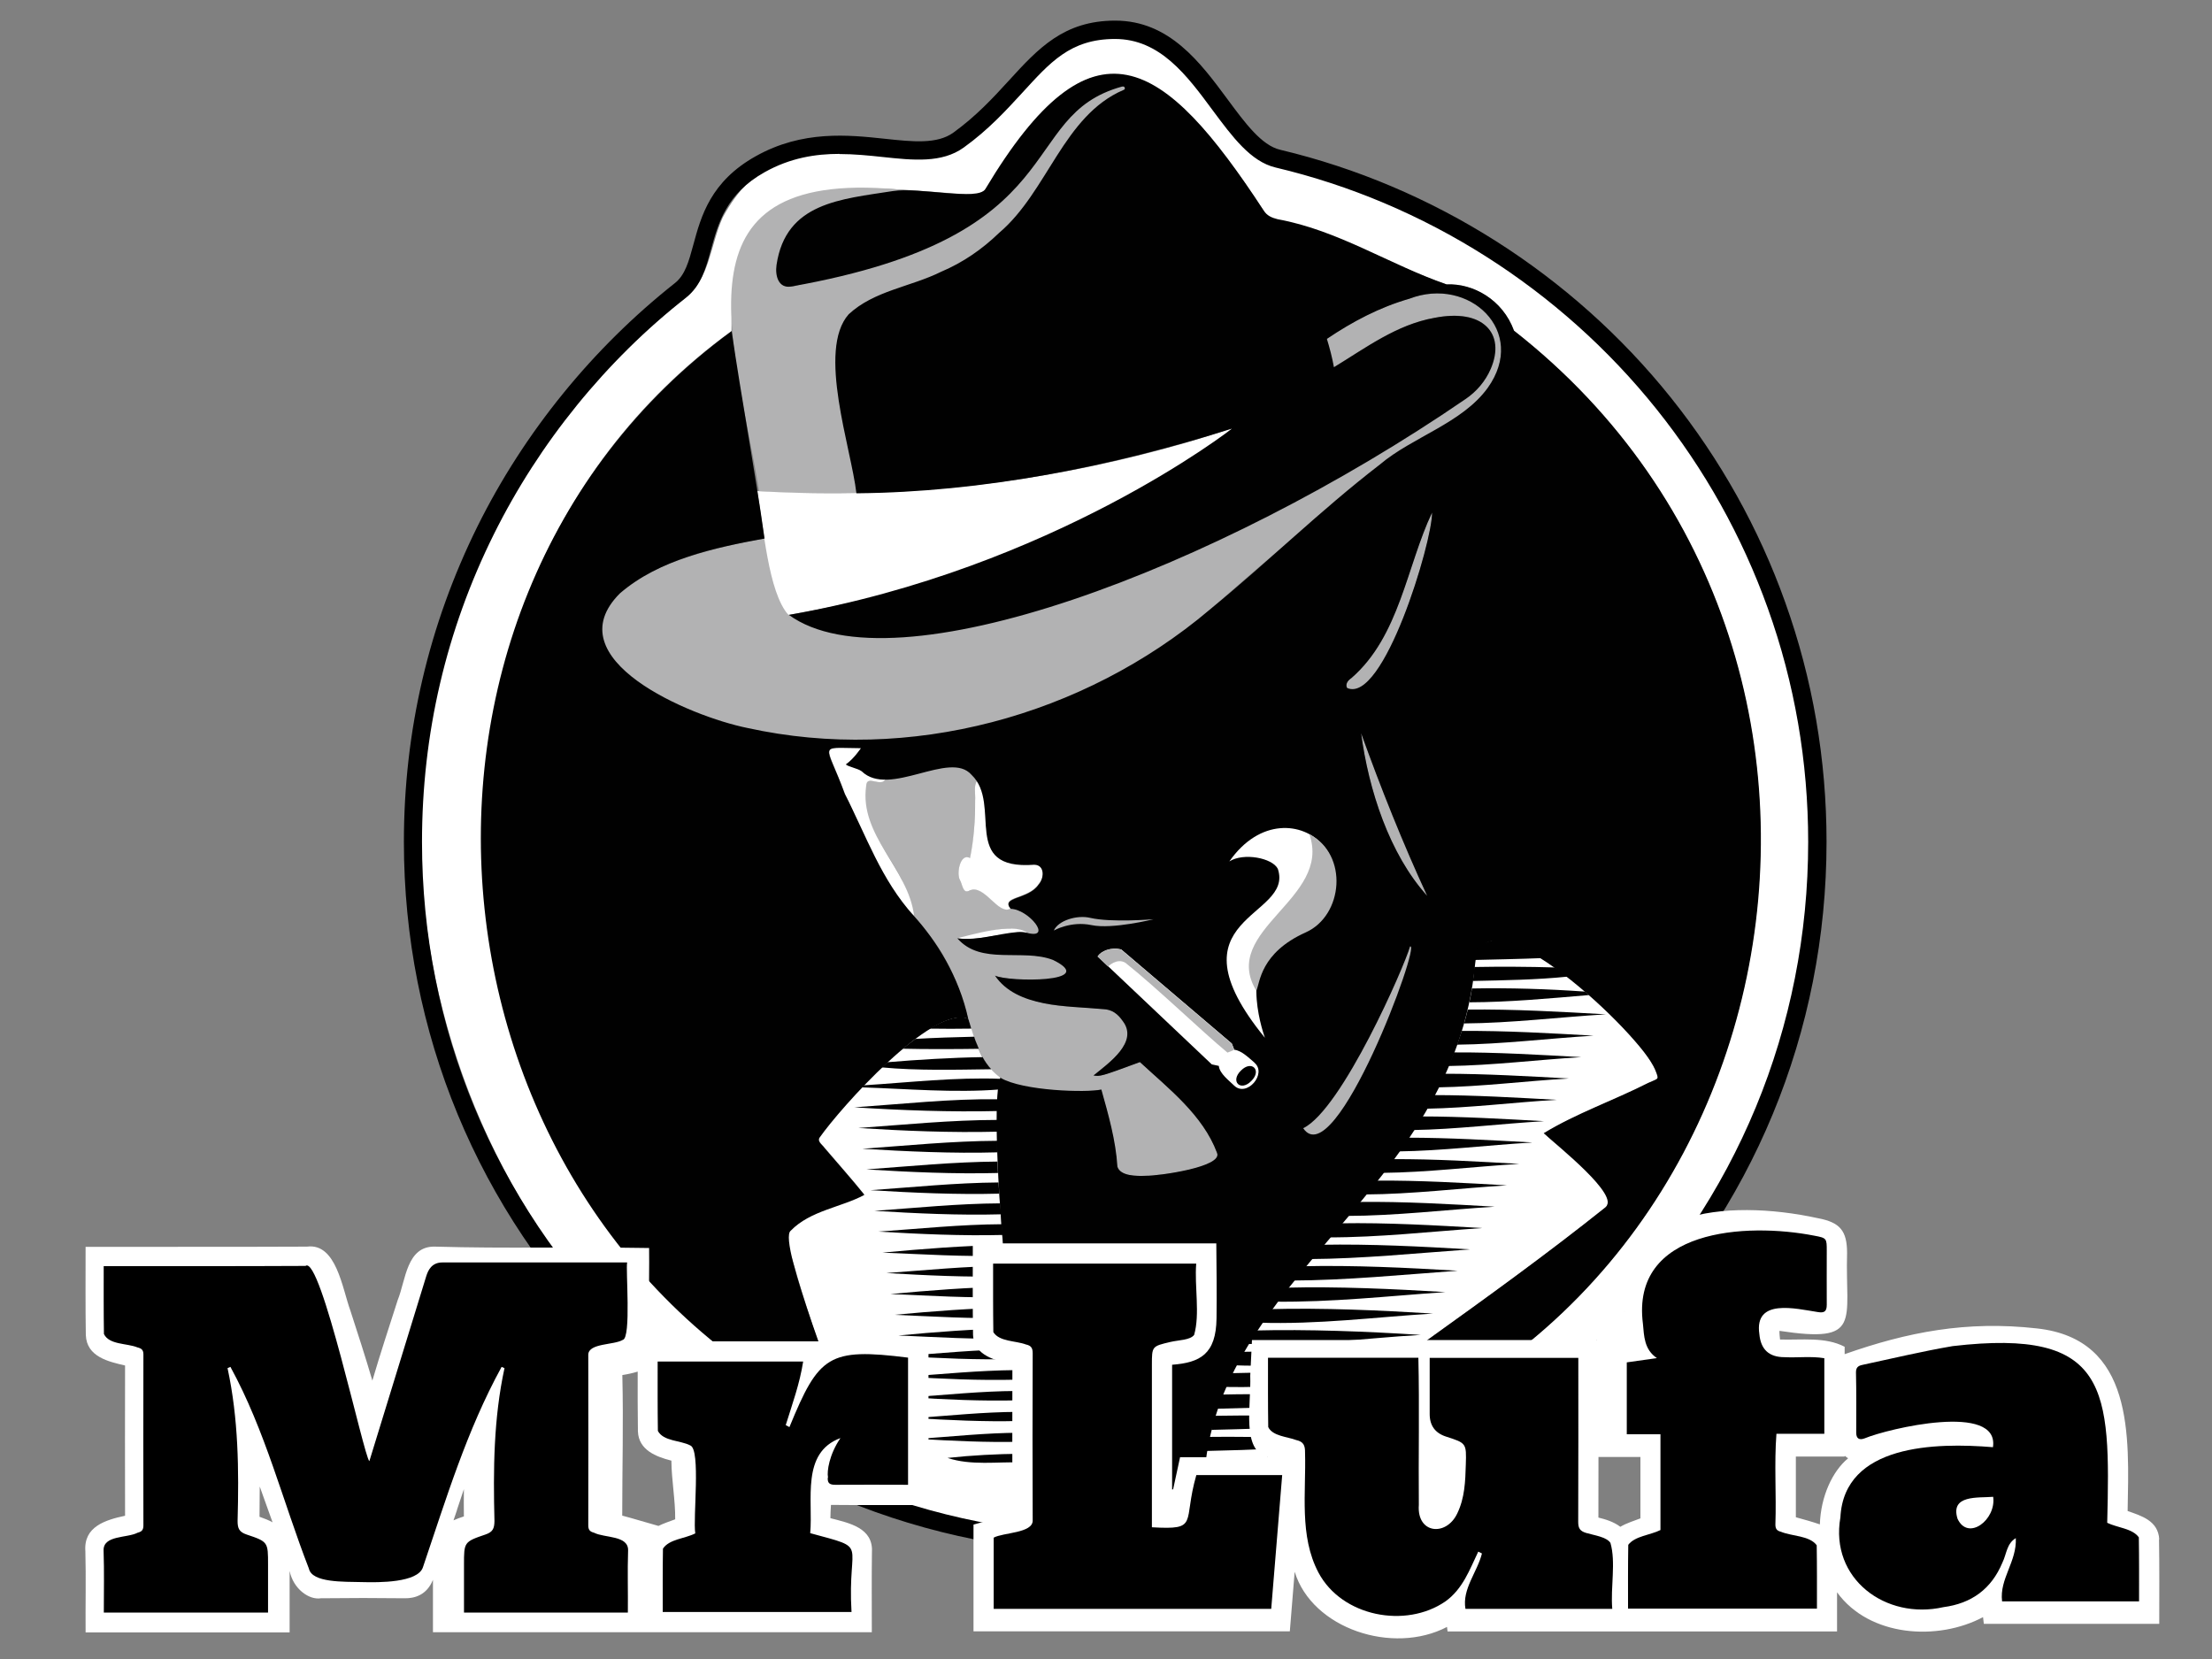 <?xml version="1.0" encoding="UTF-8"?>
<svg xmlns="http://www.w3.org/2000/svg" id="a" width="200" height="150" version="1.1" viewBox="0 0 200 150">
  <rect x="0" y="0" width="200" height="150" fill="#808080" stroke="none"/>
  <defs>
    <style>
      .st0 {
        fill: #010101;
      }

      .st1 {
        fill: #b2b2b3;
      }

      .st2 {
        fill: #fff;
      }

      .st3 {
        fill: #b4b4b5;
      }
    </style>
  </defs>
  <g>
    <g>
      <g>
        <path class="st2" d="M101.636,139.154c-60.361.115-86.269-75.73-39.764-112.114,2.337-1.826,2.337-4.904,3.485-7.398,5.603-10.361,14.879-3.015,21.442-6.709,7.961-6.73,13.47-16.183,22.757-3.756,1.816,2.337,3.516,5.165,6.605,5.927,71.077,17.487,59.276,123.33-14.524,124.05ZM90.482,97.522c-1.064,11.874,1.596,23.748,2.076,35.622-1.283,1.586,17.456,2.066,16.235.522.209-19.084,22.725-25.334,24.718-48.779,3.443-.313,4.299.793,7.085,2.577,3.568,2.389,6.928,5.342,9.025,9.161.511.95.532.814-.428,1.252-3.141,1.596-6.594,2.807-9.558,4.601,1.231,1.169,6.866,4.925,5.551,6.699-10.507,8.389-21.682,15.578-32.199,23.79,48.79-9.245,62.437-72.861,23.863-103.068-1.023-2.817-3.683-4.288-6.062-4.174-5.134-1.763-9.902-4.841-15.401-5.843-.543-.136-.856-.396-1.148-.856-2.452-3.746-5.123-7.45-8.754-10.121-6.313-4.716-9.662-.803-13.449,4.445-1.148,1.127-2.181,4.382-4.288,4.247-10.716-.689-21.661-3.088-21.609,12.333-34.599,25.104-27.369,81.469,10.111,98.57-1.398-4.8-3.172-9.505-4.518-14.326-.313-1.116-.981-2.149-.261-2.963,1.774-1.826,4.56-2.108,6.657-3.235-1.158-1.44-2.4-2.828-3.6-4.236-.438-.459-.741-.783-.188-1.315,1.951-2.609,9.693-11.603,13.241-10.351.71,1.763.783,3.871,2.588,4.977.177.115.219.303.282.47l.031-0Z"></path>
        <path class="st1" d="M99.55,98.524c.636,2.275,1.294,4.56,1.44,6.939.261.866,1.617.866,2.546.856,1.617-.021,7.085-.793,6.5-2.097-1.273-3.402-4.372-5.801-6.97-8.201-3.558,1.315-3.6,1.304-4.194,1.21,1.388-1.127,4.142-3.047,2.713-4.935-.459-.668-1.096-1.043-1.909-1.064-4.288-.438-6.386.115-9.704-3.026,1.544.657,8.932.71,5.687-1.304-2.546-1.263-6.845.438-9.119-2.076,1.962-.031,3.996-1.429,5.947-.605.438.177.97.323,1.44.209.271-1.273-1.784-2.316-2.577-2.285-1.012.657-2.316-2.285-3.662-1.628-.595.334-.668-.563-.887-.929-.355-.605.042-2.473.918-1.972.344-1.701.449-3.485.449-5.227.052-.584-.177-1.346.209-1.826-.668-.887-1.805-1.576-2.995-1.273-1.868.47-3.527,1.012-5.447,1.179-.282.699-1.607-.47-1.659.584-.72,4.111,3.245,6.803,3.996,10.57.188.543.198,1.231.636,1.638,7.888,8.128,1.158,17.06,16.653,15.265"></path>
        <path class="st1" d="M68.633,44.423c-2.295-14.013-8.316-29.654,13.449-27.202-4.716.49-10.538,1.169-11.717,6.74-.24,1.002.157,2.045,1.336,1.951,14.347-4.101,16.215-3.412,25.313-15.818,1.231-1.221,2.796-2.389,4.622-2.254.198-.031.365.24.104.303-5.447,2.348-6.845,9.203-11.237,12.917-1.534,1.482-3.266,2.682-5.238,3.516-2.744,1.367-6.073,1.711-8.368,3.85-2.88,3.224.23,12.124.699,16.183-2.995-.052-5.968.063-8.952-.198l-.01.01Z"></path>
        <path class="st1" d="M71.294,55.598c13.564,5.3,31.657-3.224,43.729-9.756,6.135-3.475,12.792-6.156,18.218-10.684,3.349-4.142,1.753-7.471-3.558-6.417-3.412.605-6.208,2.713-9.088,4.466-.125-.824-.908-1.784-.636-2.567,2.306-1.565,4.768-2.859,7.46-3.631,5.353-2.066,10.768,2.922,7.085,8.066-2.306,3.182-6.313,4.299-9.213,6.772-5.509,4.247-10.695,8.744-15.943,13.314-31.156,27.108-79.925.459-40.234-6.469.428,1.012,1.617,6.156,2.17,6.918l.01-.01Z"></path>
        <path class="st2" d="M91.38,82.142c-1.106.689-2.379-2.275-3.725-1.617-.595.334-.636-.574-.856-.939-.355-.605.031-2.504.908-2.003.344-1.701.47-3.454.459-5.207.052-.584-.177-1.346.209-1.826,1.836,2.598-1.106,7.304,4.633,7.617,1.45-.365,1.68.835.876,1.795-.918,1.356-3.433,1.064-2.515,2.17l.01.01Z"></path>
        <path class="st2" d="M80.048,70.456c-.407.762-1.69-.459-1.732.595-.647,4.497,3.808,7.45,4.33,11.749-3.673-2.567-4.299-7.252-6.25-11.018-1.722-4.716-2.515-4.194,1.503-4.174-.219.741-.762,1.033-1.283,1.471.323.376.814.219,1.127.49.626.553,1.471.887,2.306.887Z"></path>
        <path class="st1" d="M129.464,46.333c.115,2.682-3.819,14.482-6.083,15.797-.511.428-2.066.511-1.555-.511,4.612-3.777,5.29-10.278,7.638-15.286Z"></path>
        <path class="st1" d="M129.172,81.141c-3.495-3.725-5.447-9.725-6.114-14.858,1.857,5.008,3.871,9.996,6.104,14.879v-.021l.01-0Z"></path>
        <path class="st1" d="M129.151,81.151c.021.063.094.136.042.188,0-.073-.021-.136-.021-.209h-.01l-.01.021Z"></path>
        <path class="st2" d="M108.565,39.634c-12.959,3.902-26.283,5.572-40.098,4.768.563,3.182.981,9.13,2.817,11.196,17.3-2.963,29.194-9.036,41.83-17.644-1.169.605-3.61,1.388-4.56,1.68h.01Z"></path>
        <path class="st2" d="M92.84,84.323c-1.21-.96-5.113.24-6.271.501.824.146,1.628.073,2.41-.063h0c.929-.167,3.203-.522,3.861-.438Z"></path>
        <path class="st0" d="M91.453,118.923c.334,4.758.574,9.516,1.002,14.274.052.574-.042.699.908.845,5.092.783,13.376,1.273,15.495-.104.929-18.562,22.548-25.949,24.52-46.807.678-7.22,15.077,6.511,16.256,9.547.396,1.012.355.783-.605,1.231-3.141,1.596-6.49,2.744-9.453,4.549,1.21,1.137,6.98,5.666,5.572,6.709-10.507,8.389-21.588,15.588-32.116,23.8,48.8-9.234,62.427-72.861,23.863-103.068-1.023-2.817-3.715-4.299-6.093-4.184-5.134-1.774-9.787-4.894-15.286-5.895-.543-.136-.96-.323-1.252-.772-9.078-13.909-15.484-18.145-25.177-1.951-.657,1.096-5.979-.198-8.358.177-4.695.741-9.683,1.033-10.518,6.678-.146.981.177,2.16,1.336,1.951,25.908-4.581,20.179-15.422,29.925-18.082.23-.063.334.261.104.313-5.447,2.348-6.845,9.192-11.237,12.917-1.534,1.482-3.266,2.682-5.238,3.516-2.744,1.367-6.073,1.711-8.368,3.85-2.88,3.245.24,12.124.699,16.183,11.446-.094,23.07-2.41,33.952-5.843,0,0-16.079,12.604-40.056,16.841,9.443,6.855,38.554-4.007,61.175-19.512,1.002-.678,1.805-1.617,2.285-2.734,1.377-3.203-.699-5.478-5.092-4.612-3.412.605-6.208,2.713-9.088,4.466-.136-.814-.407-1.826-.636-2.567,2.306-1.555,4.768-2.859,7.46-3.631,5.394-2.076,10.747,2.942,7.085,8.066-2.306,3.182-6.845,4.455-9.745,6.918-5.509,4.247-10.038,8.754-15.422,13.157-11.415,9.62-27.118,13.888-41.757,10.674-5.227-1.054-17.498-6.229-11.54-12.177h0c3.579-3.078,8.577-4.132,13.074-4.956-.835-5.947-2.087-12.688-2.974-18.75-34.464,25.25-28.568,81.104,10.361,98.842-.177-1.69-6.281-16.538-5.019-17.508,1.774-1.826,4.56-2.108,6.657-3.235-1.158-1.44-2.4-2.828-3.6-4.236-.167-.282-.699-.563-.459-.929,1.899-2.713,10.131-11.926,13.376-10.778l.073.021c-.814-3.798-2.901-7.085-4.904-9.297-3.005-3.318-4.299-7.252-6.25-11.018-1.722-4.716-2.577-4.174,1.45-4.153,0,0-.636.96-1.356,1.461.115.188,1.085.365,1.429.626,2.494,2.431,7.982-1.951,9.933.323,2.807,2.671-1.096,8.639,5.666,8.128,1.023.021.866,1.315.386,1.816-.908,1.346-3.433,1.075-2.515,2.17,1.607.021,3.871,2.807,1.461,2.17-.271-.073-.543-.094-.824-.073-1.836.157-3.589.793-5.447.574,2.129,2.462,5.874.887,8.639,1.951,4.247,2.087-4.059,1.993-5.248,1.419,1.982,2.911,6.511,2.723,9.756,3.026.814.021,1.346.428,1.805,1.096,1.429,1.889-1.263,3.777-2.65,4.904.595.094.647.104,4.194-1.21h0c2.598,2.4,5.697,4.789,6.97,8.201.584,1.294-5.436,2.108-6.396,2.076-.856.042-2.348.042-2.609-.824-.146-2.379-.814-4.695-1.45-6.97-1.315.292-7.085.136-9.13-1.064-1.054,2.525.605,20.659,1.012,21.494M123.068,66.293c1.774,4.946,3.777,9.965,5.968,14.702-3.422-3.788-5.29-9.589-5.968-14.702ZM121.805,62.213c-.198-.355.083-.71.386-.908,4.361-3.777,4.987-10.1,7.293-14.962.01,2.702-4.403,17.341-7.679,15.86v.01Z"></path>
        <path class="st3" d="M127.492,85.575c-.48,1.742-6.156,14.743-9.662,16.434,2.88,4.278,10.716-16.893,9.662-16.434Z"></path>
        <g>
          <path class="st2" d="M113.416,96.082c1.179.991-.689,3.162-1.826,2.076-.449-.449-1.325-1.085-1.388-1.784l-.636-.136-9.37-8.869-.95-.897c.303-.48,1.21-.876,2.139-.626l9.996,8.504.219.563c.647.063,1.346.762,1.816,1.158l-0.0.01Z"></path>
          <path class="st2" d="M114.366,93.829c-9.036-11.06,2.692-10.768,1.169-15.275-.501-.991-3.109-1.482-4.382-.668,5.488-7.867,15.609,1.409,4.424,7.575-3.589,1.93-1.21,8.368-1.21,8.368Z"></path>
          <path class="st3" d="M118.383,75.423c3.558,1.836,3.078,7.356-.323,8.879-4.121,1.847-4.142,4.57-4.466,5.28-3.339-5.509,6.876-8.295,4.789-14.159Z"></path>
          <path d="M113.135,97.741c-.97.991-1.93.031-.939-.939.97-.991,1.93-.031.939.939Z"></path>
          <path class="st3" d="M111.59,94.924l-.605.25c-2.369-1.962-6.281-5.77-9.224-8.118-.772-.48-1.576.334-1.576.334l-.95-.897c.303-.48,1.21-.876,2.139-.626l9.996,8.504.219.563-0-.01Z"></path>
        </g>
        <path class="st3" d="M95.282,84.135s1.534-.887,3.412-.49,5.603-.532,5.603-.532c0,0-3.808.323-5.728-.125-1.2-.282-2.89.24-3.287,1.148Z"></path>
        <g>
          <path class="st0" d="M139.366,86.629c-1.993.083-3.975.115-6.02.167.052-.595.177-1.002.355-1.273,1.252-.689,2.337-1.023,5.666,1.116l0-.01Z"></path>
          <path class="st0" d="M141.776,88.299c-2.796.292-5.791.334-8.598.396.052-.417.094-.835.125-1.263,2.369-.042,4.925-.031,7.293.042.396.261.793.543,1.179.824Z"></path>
          <path class="st0" d="M143.686,89.968c-3.6.303-7.21.647-10.831.657.094-.417.167-.835.23-1.252,3.412-.063,6.813.042,10.215.282.125.104.261.209.386.323l0-.01Z"></path>
          <path class="st0" d="M145.199,91.711c-4.278.261-8.535.793-12.823.824.125-.417.23-.835.334-1.252,4.142-.052,8.452.198,12.5.428l-.01-0Z"></path>
          <path class="st0" d="M144.082,93.641c-4.121.25-8.222.772-12.343.814.157-.407.292-.824.428-1.242,3.944-.031,8.066.209,11.916.428Z"></path>
          <path class="st0" d="M142.966,95.582c-4.007.24-8.003.751-12.02.803.188-.407.355-.824.522-1.231,3.798-.021,7.794.219,11.498.428Z"></path>
          <path class="st0" d="M141.849,97.512c-3.944.23-7.878.741-11.843.803.209-.407.417-.814.616-1.231,3.715,0,7.617.23,11.227.428h0Z"></path>
          <path class="st0" d="M140.733,99.442c-3.934.23-7.857.741-11.801.803.24-.407.48-.814.699-1.231,3.673,0,7.523.23,11.102.428Z"></path>
          <path class="st0" d="M139.616,101.372c-3.965.23-7.919.741-11.895.803.271-.407.532-.814.783-1.231,3.673,0,7.523.23,11.102.428h.01Z"></path>
          <path class="st0" d="M138.489,103.303c-4.038.24-8.055.751-12.104.803.292-.407.584-.824.866-1.242,3.715,0,7.627.23,11.248.428l-.01.01Z"></path>
          <path class="st0" d="M137.373,105.233c-4.153.25-8.274.772-12.437.814.323-.407.626-.824.939-1.242,3.808-.021,7.794.219,11.498.428Z"></path>
          <path class="st0" d="M136.257,107.174c-4.288.261-8.556.803-12.865.824.334-.417.678-.835,1.002-1.252,3.923-.031,8.024.209,11.853.428l.01-0Z"></path>
          <path class="st0" d="M135.14,109.104c-4.466.282-8.911.824-13.387.835.365-.428.73-.845,1.085-1.263,4.069-.052,8.326.198,12.312.428l-.01-0Z"></path>
          <path class="st0" d="M134.024,111.034c-4.654.313-9.297.856-13.971.845.376-.428.741-.845,1.116-1.273,4.257-.073,8.702.188,12.855.428Z"></path>
          <path class="st0" d="M132.907,112.965c-4.862.344-9.683.845-14.566.876.376-.438.751-.866,1.127-1.294,4.455-.083,9.088.157,13.449.417h-.01Z"></path>
          <path class="st0" d="M131.791,114.895c-5.061.365-9.996.866-15.088.887.355-.438.72-.866,1.085-1.294,4.643-.104,9.464.136,14.013.407l-.01-0Z"></path>
          <path class="st0" d="M130.674,116.825c-5.217.365-10.236.929-15.484.866.323-.428.657-.845.991-1.263,4.81-.125,9.787.115,14.493.396Z"></path>
          <path class="st0" d="M129.558,118.766c-5.311.334-10.392,1.002-15.745.824.282-.407.574-.814.866-1.221,4.935-.136,10.048.104,14.879.396Z"></path>
          <path class="st0" d="M128.441,120.696c-5.342.313-10.465,1.064-15.86.803.24-.396.49-.803.751-1.2,5.008-.125,10.194.083,15.109.396v-0Z"></path>
          <path class="st0" d="M127.325,122.627c-5.332.323-10.434,1.033-15.808.814.209-.407.417-.814.636-1.21,5.029-.125,10.236.083,15.171.396Z"></path>
          <path class="st0" d="M124.487,124.453l-.344.25c-4.56.355-8.9.793-13.512.699.167-.417.344-.835.532-1.242,4.445-.136,8.879.073,13.324.292Z"></path>
          <path class="st0" d="M121.868,126.341c-1.179.845-1.941.584-4.299.751-2.598.188-4.977.198-7.617.282.125-.438.261-.856.417-1.283,3.84-.083,7.669-.031,11.498.25v-0Z"></path>
          <path class="st0" d="M119.332,128.188c-.303.219-.595.438-.887.657-2.963.334-5.937.355-8.921.438.073-.428.167-.856.271-1.273,3.182-.042,6.365-.073,9.537.177h0Z"></path>
          <path class="st0" d="M116.849,130.024c-.407.303-.814.605-1.21.908-2.118.157-4.57.209-6.688.261.031-.428.125-.856.188-1.273,2.483-.031,5.238,0,7.721.104h-.01Z"></path>
          <path class="st0" d="M114.491,132.174c-.459.344-1.043.438-1.492.793-1.252.063-2.963.104-4.205.136-.01-.417-.021-.678,0-1.085,1.701-.021,4.007.115,5.707.157h-.01Z"></path>
        </g>
      </g>
      <g>
        <path class="st0" d="M87.55,92.107c.115.376.157.48.271.897-.981.021-2.744.021-3.777,0,1.346-.783,2.598-1.263,3.506-.897Z"></path>
        <path class="st0" d="M88.489,94.83c-2.035.031-4.821.042-6.866-.01.386-.313.762-.605,1.148-.887,1.544-.094,3.767-.167,5.311-.198.094.365.292.741.417,1.096h-.01Z"></path>
        <path class="st0" d="M89.616,96.677c-3.182.042-6.709.136-9.881-.167.167-.157.344-.313.511-.47,2.744-.23,5.854-.417,8.598-.459.209.396.48.762.772,1.085l-0.0.01Z"></path>
        <path class="st0" d="M90.482,97.543c-4.09-.157-8.264.323-12.343.584l-.188.188c4.121.136,8.316.511,12.437.188.021-.323.104-.647.094-.97v.01Z"></path>
        <path class="st0" d="M90.305,99.39c-.031.355-.052.71-.073,1.064-4.309.104-8.765-.063-12.98-.334,4.393-.303,8.629-.783,13.053-.73h0Z"></path>
        <path class="st0" d="M90.19,101.258c-.01.355-.021.71-.031,1.064-4.163.104-8.472-.073-12.552-.334,4.226-.303,8.337-.72,12.583-.73Z"></path>
        <path class="st0" d="M90.169,104.19c-4.048.115-8.232-.083-12.197-.323,4.08-.292,8.086-.699,12.187-.72v1.043h.01Z"></path>
        <path class="st0" d="M90.232,106.057c-3.944.104-8.034-.083-11.895-.323,3.965-.292,7.878-.678,11.853-.71.01.344.031.689.042,1.033Z"></path>
        <path class="st0" d="M90.347,107.925h0c-3.861.104-7.867-.083-11.644-.313,3.871-.271,7.7-.668,11.582-.699.021.334.042.678.063,1.012Z"></path>
        <path class="st0" d="M90.503,109.793h0c-3.788.104-7.721-.083-11.436-.313,3.788-.271,7.554-.657,11.363-.678.031.334.052.657.083.991l-.01 0Z"></path>
        <path class="st0" d="M90.691,111.66c-3.735.094-7.606-.083-11.269-.303,3.725-.261,7.429-.647,11.164-.668.031.323.063.647.094.981l.01-.01Z"></path>
        <path class="st0" d="M90.889,113.528c-3.704.125-7.408-.125-11.102-.271,3.579-.334,7.335-.636,10.997-.689.031.323.073.636.104.96Z"></path>
        <path class="st0" d="M91.088,115.396c-3.631.104-7.387-.083-10.945-.292,3.621-.261,7.199-.626,10.841-.647h0c.031.313.073.626.104.939Z"></path>
        <path class="st0" d="M91.286,117.263c-3.6.125-7.189-.115-10.778-.261,3.475-.323,7.126-.616,10.684-.668h0c.031.303.063.616.094.929Z"></path>
        <path class="st0" d="M91.474,119.142c-3.537.125-7.074-.115-10.601-.261,3.412-.323,7.022-.605,10.518-.657.031.303.063.605.083.908v.01Z"></path>
        <path class="st0" d="M91.599,121.009c-3.464.115-6.918-.115-10.371-.261,3.349-.313,6.876-.595,10.309-.636.021.303.042.595.063.897Z"></path>
        <path class="st0" d="M91.755,122.877c-3.37.094-6.855-.073-10.163-.271,3.37-.24,6.73-.584,10.111-.605.01.292.031.584.052.876Z"></path>
        <path class="st0" d="M91.87,124.745c-3.287.083-6.688-.073-9.923-.271,3.297-.24,6.563-.563,9.871-.595.021.292.031.574.052.866h-0Z"></path>
        <path class="st0" d="M91.985,126.612c-3.203.083-6.532-.073-9.672-.271,3.214-.219,6.407-.563,9.62-.574.021.282.042.563.052.845Z"></path>
        <path class="st0" d="M92.11,128.48c-3.13.083-6.375-.083-9.432-.261,3.13-.219,6.24-.553,9.38-.563.021.282.042.553.052.824h-0Z"></path>
        <path class="st0" d="M92.246,130.358c-3.057.073-6.208-.083-9.213-.261,3.047-.209,6.083-.543,9.151-.553.021.282.042.553.063.803v.01Z"></path>
        <path class="st0" d="M92.381,132.226c-2.222-.073-4.581.303-6.709-.407,2.212-.24,4.434-.355,6.657-.376.021.282.042.553.052.783h-0Z"></path>
      </g>
    </g>
    <path d="M100.833,140.438c-17.174,0-33.326-6.688-45.482-18.833-12.145-12.145-18.833-28.297-18.833-45.482,0-10.017,2.243-19.616,6.657-28.537,4.215-8.493,10.392-16.1,17.853-21.995.918-.73,1.252-1.951,1.669-3.495.689-2.535,1.544-5.687,5.634-7.972,4.226-2.369,8.358-1.93,11.686-1.576,2.525.271,4.706.501,6.177-.553,2.076-1.503,3.579-3.13,5.029-4.716,2.661-2.911,4.967-5.415,9.61-5.415,4.894,0,7.7,3.788,10.173,7.137,1.576,2.129,3.057,4.142,4.737,4.539,13.836,3.287,26.388,11.248,35.33,22.412,4.466,5.582,7.951,11.811,10.34,18.51,2.483,6.939,3.735,14.222,3.735,21.651,0,17.174-6.688,33.326-18.833,45.482-12.145,12.145-28.297,18.833-45.482,18.833l-0.0.01ZM75.906,13.914c-2.17,0-4.445.355-6.761,1.649-3.485,1.951-4.205,4.622-4.852,6.97-.459,1.69-.897,3.287-2.243,4.351-7.283,5.739-13.293,13.157-17.404,21.432-4.309,8.681-6.49,18.04-6.49,27.807,0,16.736,6.521,32.481,18.353,44.313,11.843,11.843,27.577,18.353,44.313,18.353s32.481-6.521,44.313-18.353c11.843-11.843,18.353-27.577,18.353-44.313,0-7.241-1.221-14.347-3.641-21.098-2.337-6.532-5.728-12.604-10.079-18.04-8.712-10.883-20.941-18.646-34.432-21.838-2.254-.532-3.913-2.786-5.676-5.154-2.348-3.182-4.779-6.469-8.848-6.469s-5.895,2.16-8.399,4.883c-1.44,1.565-3.057,3.339-5.28,4.935-1.972,1.419-4.56,1.148-7.304.856-1.263-.136-2.588-.271-3.955-.271l.031-.01Z"></path>
  </g>
  <g>
    <path class="st2" d="M81.154,120.811c-2.024-.282-4.654-.376-6.438.47h-16.027c-.042-4.341.031-7.043,0-8.441-7.815-.125-12.594.063-19.366-.125-2.567-.063-2.629,3.026-3.36,4.821-.772,2.41-1.576,4.841-2.295,7.293-.626-2.139-1.325-4.278-1.993-6.344-.73-1.993-1.263-6.114-3.913-5.77-6.511.031-13.533.01-20.023.021,0,2.504-.021,5.53.021,7.972.073,1.982,2.076,2.41,3.548,2.755-.01,4.393-.01,8.952,0,13.585-1.805.386-3.756.991-3.589,3.203.063,2.348,0,4.987.021,7.346h18.447v-5.561c.323,1.617,1.753,2.65,2.828,2.473,2.556-.031,5.113-.031,7.596,0,.856.01,1.972-.271,2.535-1.669v4.737h39.681c0-2.369-.021-4.904.01-7.231.136-2.202-2.045-2.64-3.756-3.078,0-.407.031-.793.052-1.2,2.859.031,5.958,0,8.817.01v-14.994c-.741-.073-2.076-.188-2.796-.271l-0-0ZM59.525,137.965c-1.064-.292-2.191-.647-3.266-.929,0-4.581.115-8.159.01-12.709.417-.063.96-.177,1.388-.313,0,2.108-.01,3.339.021,5.405.063,1.711,1.68,2.295,2.995,2.64h.031c.01,1.742.365,3.589.344,5.311-.511.188-1.033.365-1.534.605l.01-.01ZM41.317,136.514c.198-.605.407-1.231.626-1.868,0,.814-.021,1.628,0,2.462-.334.104-.657.23-.939.355.104-.313.219-.636.323-.95h-.01ZM23.464,137.14c0-.918.01-1.836.021-2.734.386,1.085.772,2.16,1.158,3.235-.355-.198-.741-.344-1.179-.501v-0Z"></path>
    <path class="st2" d="M195.23,139.185c-.094-1.701-1.628-2.129-2.859-2.567.125-6.761.605-15.536-8.191-16.507-6.386-.72-11.728.334-17.394,2.327v-.668c-1.753-.918-3.902-.595-5.843-.657-.021-.23-.063-.584-.052-.783,7.513,1.137,5.937-.814,6.114-7.033,0-2.014-.636-2.775-2.629-3.151-8.358-1.826-18.552-.689-17.487,8.42l-2.525.438.136,12.73h3.819v5.551c-.605.24-1.242.417-1.816.762-.616-.47-1.356-.678-1.982-.835.021-5.113,0-10.935.01-16.048h-31.333l-.157,3.224c.104,2.64-.845,6.793,1.607,7.366h-7.951c-.219,1.033-.501,2.316-.72,3.328v-11.686c2.535-.198,3.975-.95,4.017-4.205.031-2.16,0-4.612-.021-6.772h-22.016c0,2.546-.021,5.77.021,8.264.083,1.951,2.129,2.327,3.558,2.682-.01,4.414-.01,8.952,0,13.512-1.116.303-2.4.668-3.516.97v9.651h28.6l.438-5.384c1.586,5.154,8.879,7.544,13.773,4.987l.052.407h35.215v-3.537c2.932,4.048,9.13,4.414,13.199,2.243l.073.605h15.86c0-2.421.021-5.238-.021-7.648l.021.01ZM166.787,131.694v-.073c.115.104.198.157.313.23-1.409,1.158-2.473,3.433-2.556,5.979-.689-.24-1.346-.417-2.17-.647v-5.488h4.414Z"></path>
    <g>
      <path d="M145.772,145.467h-13.272c-.313-1.795,1.064-3.308,1.492-5.008l-.334-.167c-.793,1.659-1.398,3.37-2.963,4.497-3.6,2.483-9.38,1.377-11.488-2.609-1.753-3.328-1.106-7.22-1.21-10.841.01-.647-.136-.991-.803-1.137-.793-.303-2.118-.344-2.525-1.169-.031-2.066-.021-4.142-.021-6.271h13.596c.104,4.434,0,8.869.042,13.303-.198,2.629,2.483,2.88,3.475.772.678-1.398.73-2.911.772-4.414.063-1.941.052-1.941-1.795-2.535-.981-.32-1.471-.998-1.471-2.035v-5.081h13.439c0,4.956.01,9.881-.01,14.837,0,.563.157.824.71.991.783.23,1.826.355,2.202.897.511,1.742,0,4.028.167,5.968l0-0Z"></path>
      <path d="M181.019,144.778c-.25-2.024,1.346-3.579,1.242-5.707-.835.501-.824,1.419-1.21,2.212-.991,2.379-2.786,3.694-5.332,4.028-5.227,1.179-10.288-2.567-9.318-8.118.344-6.615,8.619-6.772,13.794-6.344.605-4.08-9.485-1.68-11.592-.803-.511.198-.772.01-.772-.511,0-1.826.021-3.652-.021-5.478,0-.553.376-.605.71-.678,2.671-.574,5.342-1.21,8.034-1.669,14.149-1.649,14.274,3.871,13.971,15.975.908.449,2.275.501,2.859,1.315.031,1.92.021,3.829.021,5.791h-12.406l.021-.01ZM180.215,135.335c-1.356.115-3.902-.209-3.224,1.982.95,2.056,3.516.094,3.224-1.982Z"></path>
      <path d="M89.804,114.248h18.353c-.167,2.066.355,4.56-.188,6.448-.365.48-1.388.459-2.139.636-1.68.396-1.68.386-1.68,2.076v14.681c4.33.25,2.765-.376,4.017-4.716h7.763c-.334,4.028-.657,8.045-.991,12.093h-25.094v-6.438c.845-.47,3.548-.396,3.527-1.555-.021-5.04-.021-10.079,0-15.109,0-.48-.136-.699-.616-.803-.908-.344-2.4-.24-2.942-1.116-.031-2.045-.021-4.09-.021-6.187l.01-.01Z"></path>
      <path d="M150.144,129.68h-3.057v-6.5l2.723-.386c-1.158-.783-1.158-1.993-1.263-3.099-1.106-8.587,9.359-9.172,15.484-7.972,1.137.209,1.137.25,1.137,1.367,0,1.628-.01,3.255,0,4.883,0,.626-.24.751-.814.657-1.993-.303-5.76-1.273-5.28,1.993.125,1.391.88,2.087,2.264,2.087,1.2.063,2.431-.104,3.61.094v6.834h-4.33c-.209,2.723,0,5.467-.094,8.201,0,.396.136.563.501.657,1.002.417,2.577.334,3.235,1.221.031,1.899.021,3.788.021,5.728h-17.081c0-1.941-.01-3.861.021-5.77.616-.803,2.003-.876,2.911-1.336v-8.66l.01-0Z"></path>
    </g>
    <path d="M74.863,133.572c-.104-.543.104-2.045,1.127-3.548-3.579,1.325-2.462,5.603-2.734,8.598,5.457,1.492,3.339.563,3.735,7.126h-17.07c0-1.941-.01-3.84.021-5.728.574-.866,1.982-.897,2.922-1.377-.219-1.409.511-7.575-.449-7.951-.887-.47-2.431-.365-2.932-1.315-.031-2.066-.021-4.142-.021-6.271h13.157c-.313,2.014-.981,3.829-1.576,5.749l.334.177c2.661-6.48,3.537-7.179,10.726-6.281v11.498c-2.191,0-4.382-.021-6.573,0-.47,0-.71-.115-.689-.605"></path>
    <path d="M56.801,145.801h-14.848v-4.33c0-2.024-.01-2.066,1.93-2.723.689-.23.814-.563.824-1.221-.115-4.643-.083-9.255.908-13.825-.083-.031-.167-.073-.261-.115-3.162,5.77-4.998,11.884-7.116,18.124-.47,1.398-3.975,1.377-5.478,1.336-1.669-.042-4.549.073-4.831-1.221-2.379-6.135-3.934-12.458-7.095-18.239-.083.042-.167.073-.261.115.991,4.581,1.033,9.192.908,13.825,0,.657.136.991.824,1.221,1.941.647,1.93.689,1.93,2.723v4.33h-14.848c0-1.868.042-3.735-.021-5.603-.052-1.409,2.129-1.116,3.078-1.617.376-.094.522-.25.522-.657-.01-5.154-.01-10.309,0-15.463,0-.417-.177-.543-.543-.636-.939-.386-2.556-.219-3.026-1.21-.031-2.003-.021-4.007-.021-6.135,6.083,0,12.166.01,18.249-.021,1.367-1.043,5.28,17.258,5.77,17.654l5.144-16.726c.167-.522.48-1.242,1.461-1.242h16.705c-.146.553.386,6.845-.396,7.001-.793.48-3.057.282-3.12,1.315.01,5.154.01,10.309,0,15.463,0,.407.157.563.522.657.939.49,3.13.219,3.078,1.617-.063,1.857,0,3.735-.021,5.603l.031-0Z"></path>
  </g>
</svg>
